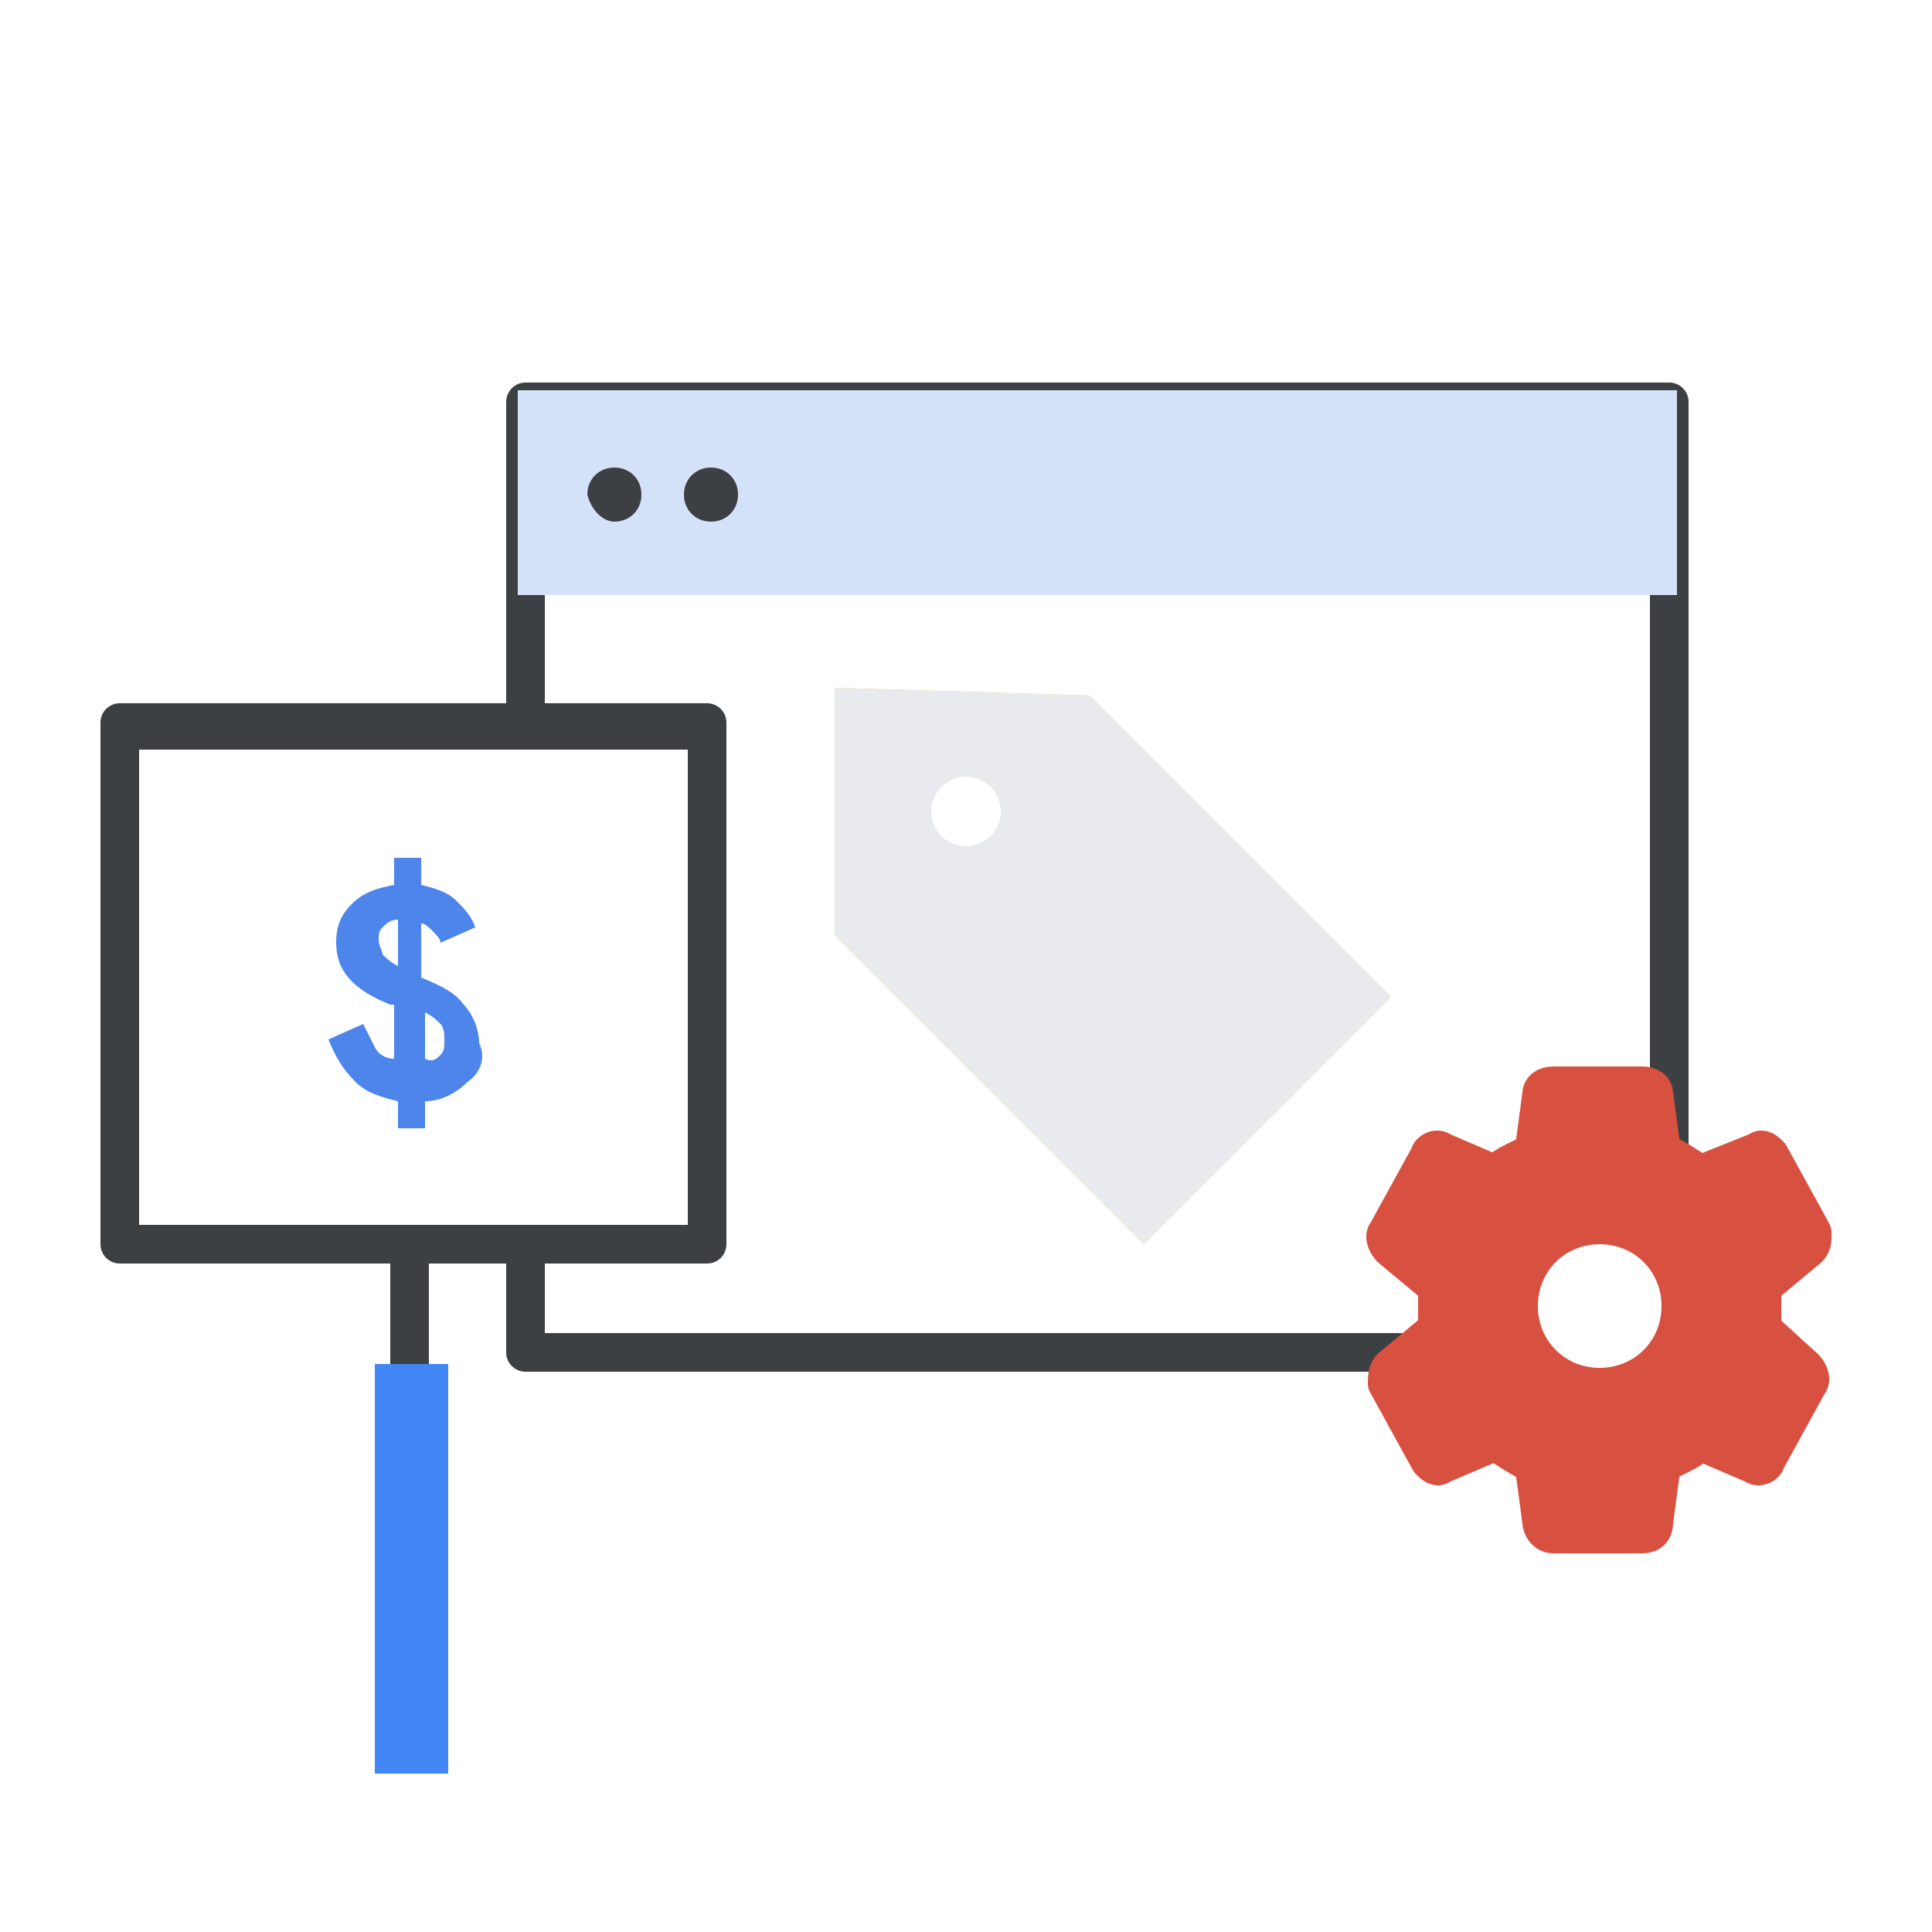 <?xml version="1.0" encoding="utf-8"?>
<!-- Generator: Adobe Illustrator 25.0.0, SVG Export Plug-In . SVG Version: 6.00 Build 0)  -->
<svg version="1.1" id="Layer_1" xmlns="http://www.w3.org/2000/svg" xmlns:xlink="http://www.w3.org/1999/xlink" x="0px" y="0px"
	 viewBox="0 0 50 50" style="enable-background:new 0 0 50 50;" xml:space="preserve">
<style type="text/css">
	.st0{fill:#FFFFFF;}
	.st1{fill:#FFFFFF;stroke:#3D4043;stroke-linecap:round;stroke-linejoin:round;}
	.st2{fill:#FFFFFF;stroke:#3D4043;}
	.st3{fill:#3D4043;stroke:#3D4043;stroke-linecap:round;stroke-linejoin:round;}
	.st4{fill:#4E85EB;}
	.st5{fill:#E8EAED;}
	.st6{fill:#FFFFFF;stroke:#3D4043;stroke-width:0.75;stroke-linecap:round;stroke-linejoin:round;}
	.st7{fill:#4285F4;}
	.st8{fill:#F2BC42;}
	.st9{fill:none;stroke:#3D4043;stroke-width:0.5;stroke-linecap:round;stroke-linejoin:round;stroke-miterlimit:10;}
	.st10{fill:#34A853;}
	.st11{fill:#FFFFFF;stroke:#3D4043;stroke-linecap:round;stroke-linejoin:round;stroke-miterlimit:10;}
	.st12{fill:#D4E2F9;}
	.st13{fill:#3D4043;}
	.st14{fill:#FFFFFF;stroke:#3D4043;stroke-linejoin:round;}
	.st15{fill-rule:evenodd;clip-rule:evenodd;fill:#F2BC42;}
	
		.st16{fill-rule:evenodd;clip-rule:evenodd;fill:#D85040;stroke:#D85040;stroke-linecap:round;stroke-linejoin:round;stroke-miterlimit:10;}
	.st17{fill-rule:evenodd;clip-rule:evenodd;fill:#FFFFFF;}
	.st18{fill:#F0F0F0;}
	.st19{fill:#D2D2D2;}
	.st20{fill-rule:evenodd;clip-rule:evenodd;fill:#4E85EB;}
</style>
<rect x="-2" y="-2.6" class="st0" width="55.3" height="55.3"/>
<g>
	<g>
		<path class="st11" d="M43.2,10.4H13.6V35h29.6V10.4z"/>
		<path class="st12" d="M43.4,10.1h-30v5.3h30V10.1z"/>
		<path class="st13" d="M15.9,13.5c0.4,0,0.7-0.3,0.7-0.7c0-0.4-0.3-0.7-0.7-0.7c-0.4,0-0.7,0.3-0.7,0.7
			C15.3,13.2,15.6,13.5,15.9,13.5z"/>
		<path class="st13" d="M18.4,13.5c0.4,0,0.7-0.3,0.7-0.7c0-0.4-0.3-0.7-0.7-0.7c-0.4,0-0.7,0.3-0.7,0.7
			C17.7,13.2,18,13.5,18.4,13.5z"/>
	</g>
	<g>
		<line class="st14" x1="10.6" y1="29.8" x2="10.6" y2="40.3"/>
		<rect x="9.7" y="35.3" class="st7" width="1.9" height="10.6"/>
		<rect x="3.1" y="18.7" class="st14" width="15.2" height="13.5"/>
		<g>
			<path class="st4" d="M12.1,28c-0.3,0.3-0.7,0.5-1.1,0.5v0.7h-0.7v-0.7c-0.4-0.1-0.8-0.2-1.1-0.5c-0.3-0.3-0.5-0.6-0.7-1.1
				l0.9-0.4c0.1,0.2,0.2,0.4,0.3,0.6c0.1,0.2,0.3,0.3,0.5,0.3V26l-0.1,0c-1-0.4-1.4-0.9-1.4-1.6c0-0.4,0.1-0.7,0.4-1
				c0.3-0.3,0.6-0.4,1.1-0.5v-0.7h0.7v0.7c0.4,0.1,0.7,0.2,0.9,0.4c0.2,0.2,0.4,0.4,0.5,0.7l-0.9,0.4c0-0.1-0.1-0.2-0.2-0.3
				c-0.1-0.1-0.2-0.2-0.3-0.2v1.4c0.5,0.2,0.9,0.4,1.1,0.7c0.2,0.2,0.4,0.6,0.4,1C12.6,27.4,12.4,27.8,12.1,28z M9.9,24.7
				c0.1,0.1,0.2,0.2,0.4,0.3v-1.2c-0.2,0-0.3,0.1-0.4,0.2s-0.1,0.2-0.1,0.3C9.8,24.5,9.9,24.6,9.9,24.7z M11.4,27.3
				c0.1-0.1,0.1-0.2,0.1-0.4c0-0.1,0-0.3-0.1-0.4c-0.1-0.1-0.2-0.2-0.4-0.3v1.2C11.2,27.5,11.3,27.4,11.4,27.3z"/>
		</g>
		<rect x="3.1" y="18.7" class="st13" width="15.2" height="0.7"/>
	</g>
	<g>
		<path class="st15" d="M21.6,17.8l0,6.4l8,8l6.4-6.4L28.2,18L21.6,17.8z"/>
		<path class="st15" d="M26.4,20.7c0.5,0.6,0.5,1.4,0,2c-0.6,0.5-1.4,0.5-2,0c-0.5-0.6-0.5-1.4,0-2C24.9,20.1,25.8,20.2,26.4,20.7z"
			/>
		<path class="st5" d="M21.6,17.8l0,6.4l8,8l6.4-6.4L28.2,18L21.6,17.8z"/>
	</g>
	<circle class="st0" cx="25" cy="21" r="0.9"/>
	<g>
		<path class="st16" d="M45.6,34.4c0-0.2,0-0.4,0-0.5c0-0.2,0-0.4,0-0.6l1.2-1c0.1-0.1,0.1-0.2,0.1-0.4l-1.1-2
			c-0.1-0.1-0.2-0.2-0.3-0.1L44,30.4c-0.3-0.2-0.6-0.4-1-0.6l-0.2-1.5c0-0.1-0.1-0.2-0.3-0.2h-2.3c-0.2,0-0.3,0.1-0.3,0.2l-0.2,1.5
			c-0.3,0.2-0.7,0.3-1,0.6l-1.4-0.6c-0.1-0.1-0.3,0-0.3,0.1l-1.1,2c-0.1,0.1,0,0.3,0.1,0.4l1.2,1c0,0.2,0,0.4,0,0.6
			c0,0.2,0,0.4,0,0.5l-1.2,1c-0.1,0.1-0.1,0.3-0.1,0.4l1.1,2c0.1,0.1,0.2,0.2,0.3,0.1l1.4-0.6c0.3,0.2,0.6,0.4,1,0.6l0.2,1.5
			c0,0.1,0.1,0.3,0.3,0.3h2.3c0.2,0,0.3-0.1,0.3-0.3l0.2-1.5c0.3-0.2,0.7-0.3,1-0.6l1.4,0.6c0.1,0.1,0.3,0,0.3-0.1l1.1-2
			c0.1-0.1,0-0.3-0.1-0.4L45.6,34.4z"/>
		<path class="st17" d="M41.4,35.4c-0.9,0-1.6-0.7-1.6-1.6c0-0.9,0.7-1.6,1.6-1.6c0.9,0,1.6,0.7,1.6,1.6
			C43,34.7,42.3,35.4,41.4,35.4z"/>
	</g>
</g>
</svg>
